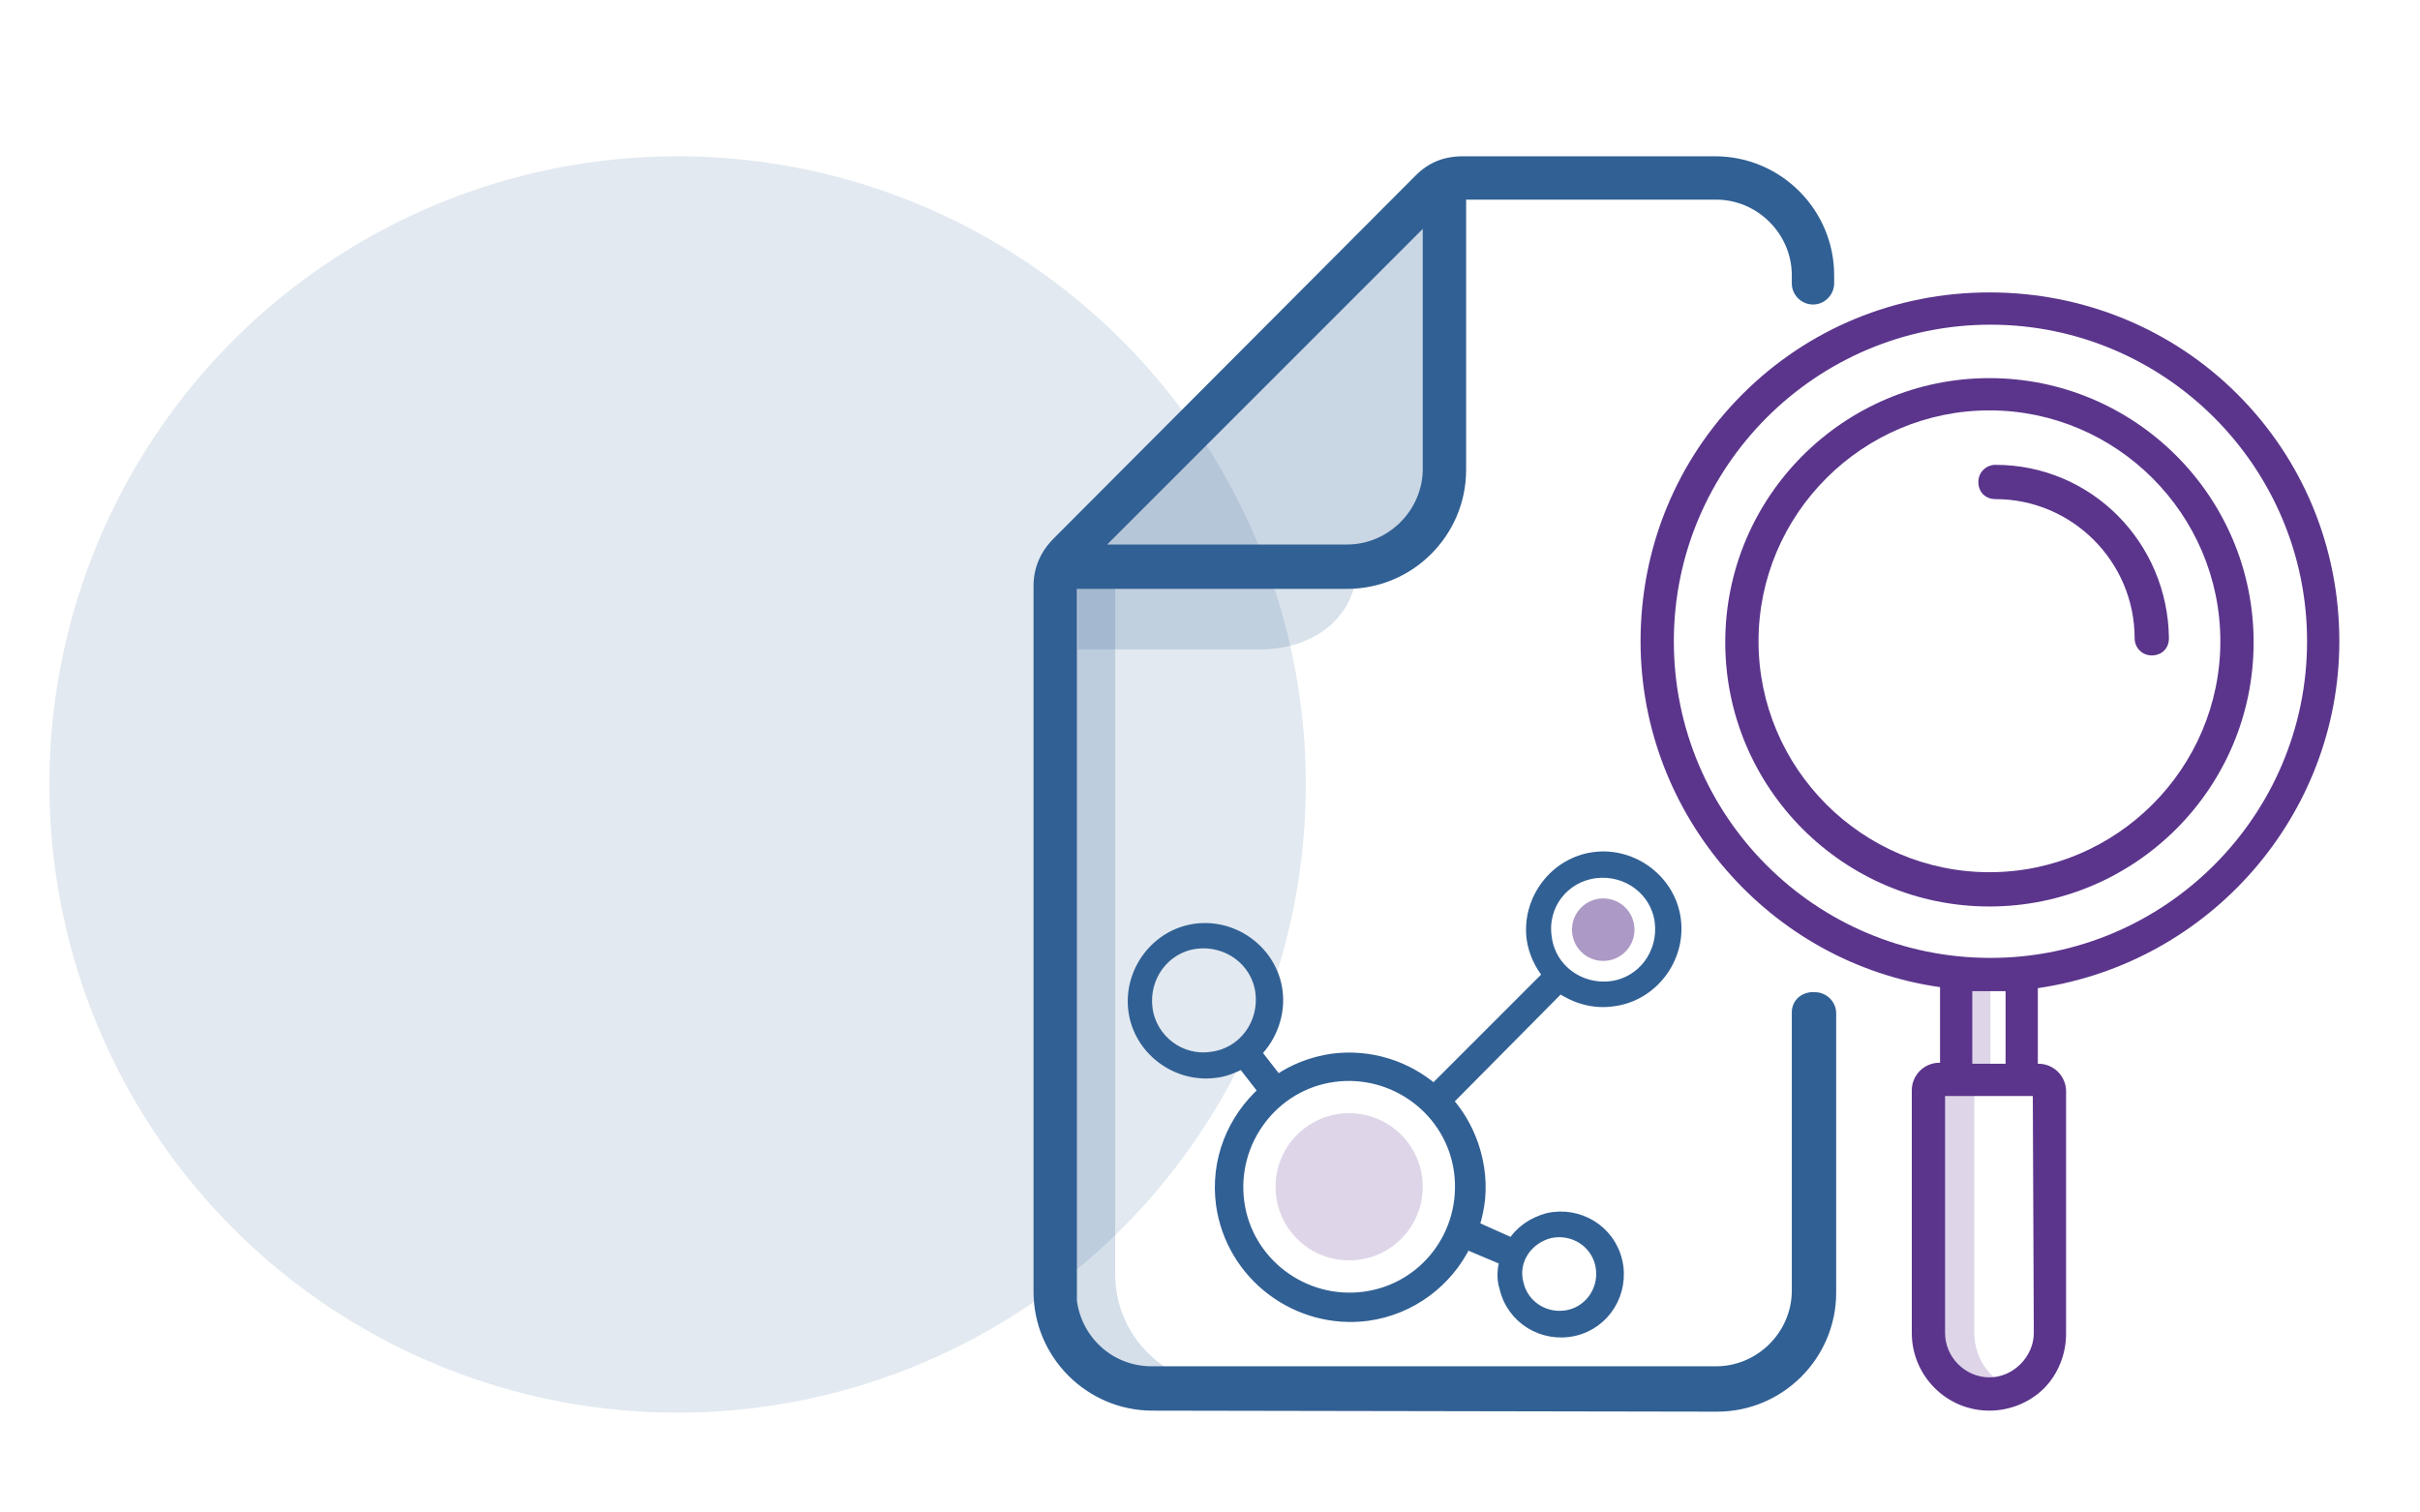 <?xml version="1.0" encoding="utf-8"?>
<!-- Generator: $$$/GeneralStr/196=Adobe Illustrator 27.6.0, SVG Export Plug-In . SVG Version: 6.00 Build 0)  -->
<svg version="1.1" id="CiBiS_INVESTIGACION" xmlns="http://www.w3.org/2000/svg" xmlns:xlink="http://www.w3.org/1999/xlink"
	 x="0px" y="0px" viewBox="0 0 240 150" style="enable-background:new 0 0 240 150;" xml:space="preserve">
<style type="text/css">
	.st0{opacity:0.14;fill:#316094;enable-background:new    ;}
	.st1{display:none;fill:#FFFFFF;}
	.st2{opacity:0.2;fill:#5B358C;enable-background:new    ;}
	.st3{fill:#5B358C;}
	.st4{display:none;}
	.st5{display:inline;opacity:0.2;fill-rule:evenodd;clip-rule:evenodd;fill:#5B358C;enable-background:new    ;}
	.st6{display:inline;opacity:0.14;fill-rule:evenodd;clip-rule:evenodd;fill:#5B358C;enable-background:new    ;}
	.st7{display:inline;opacity:0.26;fill-rule:evenodd;clip-rule:evenodd;fill:#5B358C;enable-background:new    ;}
	.st8{display:inline;opacity:0.1;fill-rule:evenodd;clip-rule:evenodd;fill:#5B358C;enable-background:new    ;}
	.st9{display:inline;fill:#316094;}
	.st10{opacity:0.2;fill:#5B358C;}
	.st11{opacity:0.5;fill:#5B358C;}
	.st12{fill:#316094;stroke:#316094;stroke-miterlimit:10;}
	.st13{opacity:0.2;fill-rule:evenodd;clip-rule:evenodd;fill:#316094;enable-background:new    ;}
	.st14{opacity:0.18;fill-rule:evenodd;clip-rule:evenodd;fill:#316094;enable-background:new    ;}
	.st15{opacity:0.26;fill-rule:evenodd;clip-rule:evenodd;fill:#316094;enable-background:new    ;}
	.st16{fill:#316094;}
</style>
<circle id="Circulo" class="st0" cx="67.2" cy="77.8" r="62.3"/>
<g id="LUPA">
	<circle class="st1" cx="197.3" cy="62.6" r="24.5"/>
	<rect x="194.3" y="96.7" class="st2" width="3.1" height="10.1"/>
	<path class="st2" d="M195.8,132.2v-24.1c0-0.6,0.4-1,1-1h-3.5c-0.6,0-1,0.4-1,1v24.1c0,3.3,2.7,6,6,6l0,0c0.6,0,1.2-0.1,1.8-0.3
		C197.6,137.2,195.8,134.9,195.8,132.2z"/>
	<path class="st3" d="M232,63.6c0-9.3-3.6-18-10.1-24.5S206.6,29,197.3,29l0,0c-9.3,0-18,3.6-24.5,10.1s-10.1,15.2-10.1,24.5
		c0,17.2,12.8,31.9,29.7,34.3v7.5h-0.1c-0.7,0-1.4,0.3-1.9,0.8s-0.8,1.2-0.8,1.9v24.1c0,4.2,3.4,7.7,7.7,7.7l0,0c2,0,4-0.8,5.4-2.2
		s2.2-3.4,2.2-5.4v-24.1c0-0.7-0.3-1.4-0.8-1.9s-1.2-0.8-1.9-0.8h-0.1V98C219.2,95.5,232,80.8,232,63.6z M166,63.6
		c0-17.3,14.1-31.4,31.4-31.4s31.4,14.1,31.4,31.4S214.7,95,197.4,95C180,95,166,80.9,166,63.6z M198.9,98.3v7.2h-3.3v-7.2
		C196.8,98.3,197.8,98.3,198.9,98.3z M201.7,132.2c0,2.3-2,4.4-4.4,4.4l0,0c-2.4,0-4.4-2-4.4-4.4v-23.5h8.7L201.7,132.2z"/>
	<path class="st3" d="M197.3,37.5c-14.4,0-26.2,11.7-26.2,26.2c0,14.4,11.7,26.2,26.2,26.2c14.4,0,26.2-11.7,26.2-26.2
		S211.7,37.5,197.3,37.5z M220.2,63.6c0,12.6-10.3,22.9-22.9,22.9c-12.6,0-22.9-10.3-22.9-22.9s10.3-22.9,22.9-22.9
		S220.2,51,220.2,63.6z"/>
	<path class="st3" d="M197.9,46.1c-0.9,0-1.7,0.7-1.7,1.7s0.7,1.7,1.7,1.7c7.6,0,13.8,6.2,13.8,13.8c0,0.9,0.7,1.7,1.7,1.7
		s1.7-0.7,1.7-1.7C215,53.8,207.4,46.1,197.9,46.1z"/>
</g>
<g id="MATERIA" class="st4">
	<polygon class="st5" points="139.9,91 132.5,95.3 132.5,103.7 132.5,112.2 137.2,115 139.9,116.5 141.9,117.7 147.3,120.7 
		154.6,116.5 162,112.2 162,103.7 162,95.3 158.9,93.4 155.7,91.6 154.6,91 147.3,86.8 	"/>
	<polygon class="st6" points="135,113.2 130.3,110.5 125.6,113.2 120.8,115.9 120.8,121.3 120.8,126.8 125.6,129.5 130.3,132.2 
		135,129.5 139.7,126.8 139.7,121.3 139.7,115.9 137.7,114.7 	"/>
	<polygon class="st7" points="116.6,81.5 120.2,83.5 123.8,81.5 127.3,79.5 127.3,75.4 127.3,71.3 123.8,69.2 120.2,67.2 
		116.6,69.2 113.1,71.3 113.1,75.4 113.1,79.5 	"/>
	<polygon class="st8" points="146.7,75.6 146.7,79.2 146.7,82.9 149.9,84.7 153,86.5 156.2,84.7 159.3,82.9 159.3,79.2 159.3,75.6 
		156.2,73.8 153,72 149.9,73.8 	"/>
	<path class="st9" d="M116.4,126.1l9.4,5.4c0.4,0.2,0.9,0.2,1.3,0l9.4-5.4c0.4-0.2,0.6-0.6,0.6-1.1v-8.7l3.5,2
		c0.4,0.2,0.9,0.2,1.3,0l14.8-8.5c0.4-0.2,0.6-0.6,0.6-1.1v-2.8c0-0.7-0.6-1.3-1.3-1.3s-1.3,0.6-1.3,1.3v2.1l-13.5,7.8l-13.4-7.8
		V92.4l13.5-7.8l13.5,7.8v2.1c0,0.7,0.6,1.3,1.3,1.3s1.3-0.6,1.3-1.3v-2.1l5.7-3.3c0.4-0.2,0.6-0.6,0.6-1.1v-7.2
		c0-0.5-0.2-0.9-0.6-1.1l-6.3-3.6c-0.2-0.1-0.4-0.2-0.6-0.2c-0.2,0-0.4,0.1-0.6,0.2l-6.4,3.7c-0.4,0.2-0.6,0.6-0.6,1.1V86l-6.6-3.8
		c-0.3-0.2-0.5-0.2-0.7-0.2s-0.4,0.1-0.6,0.2l-14.8,8.5c-0.4,0.2-0.6,0.6-0.6,1.1V108l-8.8,5.1c-0.4,0.2-0.6,0.6-0.6,1.1V125
		C115.8,125.4,116,125.8,116.4,126.1z M151,81.6l5-2.9l5,2.9v5.8l-5,2.9l-5-2.9V81.6z M118.3,114.8l8.2-4.7l8.2,4.7v9.4l-8.2,4.7
		l-8.2-4.7C118.3,124.2,118.3,114.8,118.3,114.8z"/>
	<path class="st9" d="M156.1,98.9c0.3,0,0.6,0.1,0.9,0.4c0.5,0.5,0.5,1.3,0,1.8s-1.3,0.5-1.8,0l0,0c-0.5-0.5-0.5-1.3,0-1.8
		C155.4,99.1,155.7,98.9,156.1,98.9z"/>
	<path class="st9" d="M122.6,68.7c0.2,0,0.4,0.1,0.6,0.2l7.1,4.1c0.4,0.2,0.6,0.6,0.6,1.1v8.2c0,0.5-0.2,0.9-0.6,1.1l-7.1,4.1
		c-0.4,0.2-0.9,0.2-1.3,0l-7.1-4.1c-0.4-0.2-0.6-0.6-0.6-1.1v-8.2c0-0.5,0.2-0.9,0.6-1.1l7.1-4.1C122.1,68.8,122.4,68.7,122.6,68.7z
		 M128.4,74.8l-5.8-3.4l-5.9,3.4v6.7l5.9,3.4l5.9-3.4L128.4,74.8L128.4,74.8z"/>
</g>
<g id="OTRI_investigacion">
	<circle class="st10" cx="133.8" cy="117.7" r="7.3"/>
	<circle class="st11" cx="159" cy="92.2" r="3.1"/>
	<path class="st12" d="M160,99.3c3.9-0.5,6.7-4.2,6.2-8.1c-0.5-3.9-4.2-6.7-8.1-6.2c-3.9,0.5-6.7,4.2-6.2,8.1
		c0.2,1.4,0.8,2.6,1.6,3.6L142.2,108c-2.7-2.3-6.3-3.5-10.1-3c-2,0.3-3.8,1-5.4,2.1l-2.1-2.7c1.5-1.5,2.4-3.8,2.1-6.1
		c-0.5-3.9-4.2-6.7-8.1-6.2c-3.9,0.5-6.7,4.2-6.2,8.1c0.5,3.9,4.2,6.7,8.1,6.2c1-0.1,1.9-0.5,2.7-0.9l2.1,2.7
		c-3.1,2.8-4.8,6.9-4.2,11.3c1,7,7.5,11.9,14.5,11c4.4-0.6,8-3.4,9.8-7.1l3.8,1.6c-0.2,0.9-0.3,1.8,0,2.7c0.7,3.1,3.8,5,6.9,4.3
		c3.1-0.7,5-3.8,4.3-6.9c-0.7-3.1-3.8-5-6.9-4.3c-1.5,0.4-2.8,1.3-3.5,2.5l-3.8-1.7c0.6-1.8,0.8-3.7,0.5-5.7
		c-0.4-2.6-1.5-4.9-3.1-6.7L154.7,98C156.2,99,158,99.6,160,99.3z M113.8,100c-0.4-3.1,1.7-6,4.8-6.4c3.1-0.4,6,1.7,6.4,4.8
		c0.4,3.1-1.7,6-4.8,6.4C117.1,105.3,114.2,103.1,113.8,100z M153.7,122.3c2.3-0.5,4.5,0.9,5,3.1c0.5,2.3-0.9,4.5-3.1,5
		c-2.3,0.5-4.5-0.9-5-3.1C150,125.1,151.4,122.9,153.7,122.3z M135.3,128.6c-6,0.8-11.6-3.4-12.4-9.4c-0.8-6,3.4-11.6,9.4-12.4
		c6-0.8,11.6,3.4,12.4,9.4C145.5,122.3,141.3,127.8,135.3,128.6z M158.2,86.6c3.1-0.4,6,1.7,6.4,4.8c0.4,3.1-1.7,6-4.8,6.4
		c-3.1,0.4-6-1.7-6.4-4.8C152.9,89.8,155.1,87,158.2,86.6z"/>
</g>
<g id="FOLIO">
	<path class="st13" d="M110.6,55.7v70.7c0,6.1,5,11,11,11h-5c-6.1,0-11-5-11-11V55.9C106.6,55.9,111.2,55.7,110.6,55.7z"/>
	<path class="st14" d="M134.6,55.9c0,5.3-4.3,8.5-9.6,8.5h-18.1v-8.1L134.6,55.9L134.6,55.9z"/>
	<path class="st15" d="M104.7,56.1h29c5.3,0,9.6-4.3,9.6-9.6v-29L104.7,56.1z"/>
	<path class="st16" d="M177.7,100.4V128c0,4.1-3.4,7.5-7.5,7.5h-56c-3.8,0-6.9-2.8-7.4-6.5l0,0V58.4h26.8c6.5,0,11.8-5.3,11.8-11.8
		V19.8h24.8c4.1,0,7.5,3.4,7.5,7.5v0.8c0,1.2,1,2.1,2.1,2.1l0,0c1.2,0,2.1-1,2.1-2.1v-0.8c0-6.5-5.3-11.8-11.8-11.8h-25
		c-1.9,0-3.4,0.6-4.7,1.9l-35.9,36c-1.3,1.3-2,2.9-2,4.7v70c0,6.5,5.3,11.8,11.8,11.8l56,0.1c6.5,0,11.8-5.3,11.8-11.8v-27.7
		c0-1.2-1-2.1-2.1-2.1l0,0C178.7,98.3,177.7,99.2,177.7,100.4z M141.1,22.7v23.8c0,4.1-3.4,7.5-7.5,7.5h-23.8L141.1,22.7z"/>
</g>
</svg>
